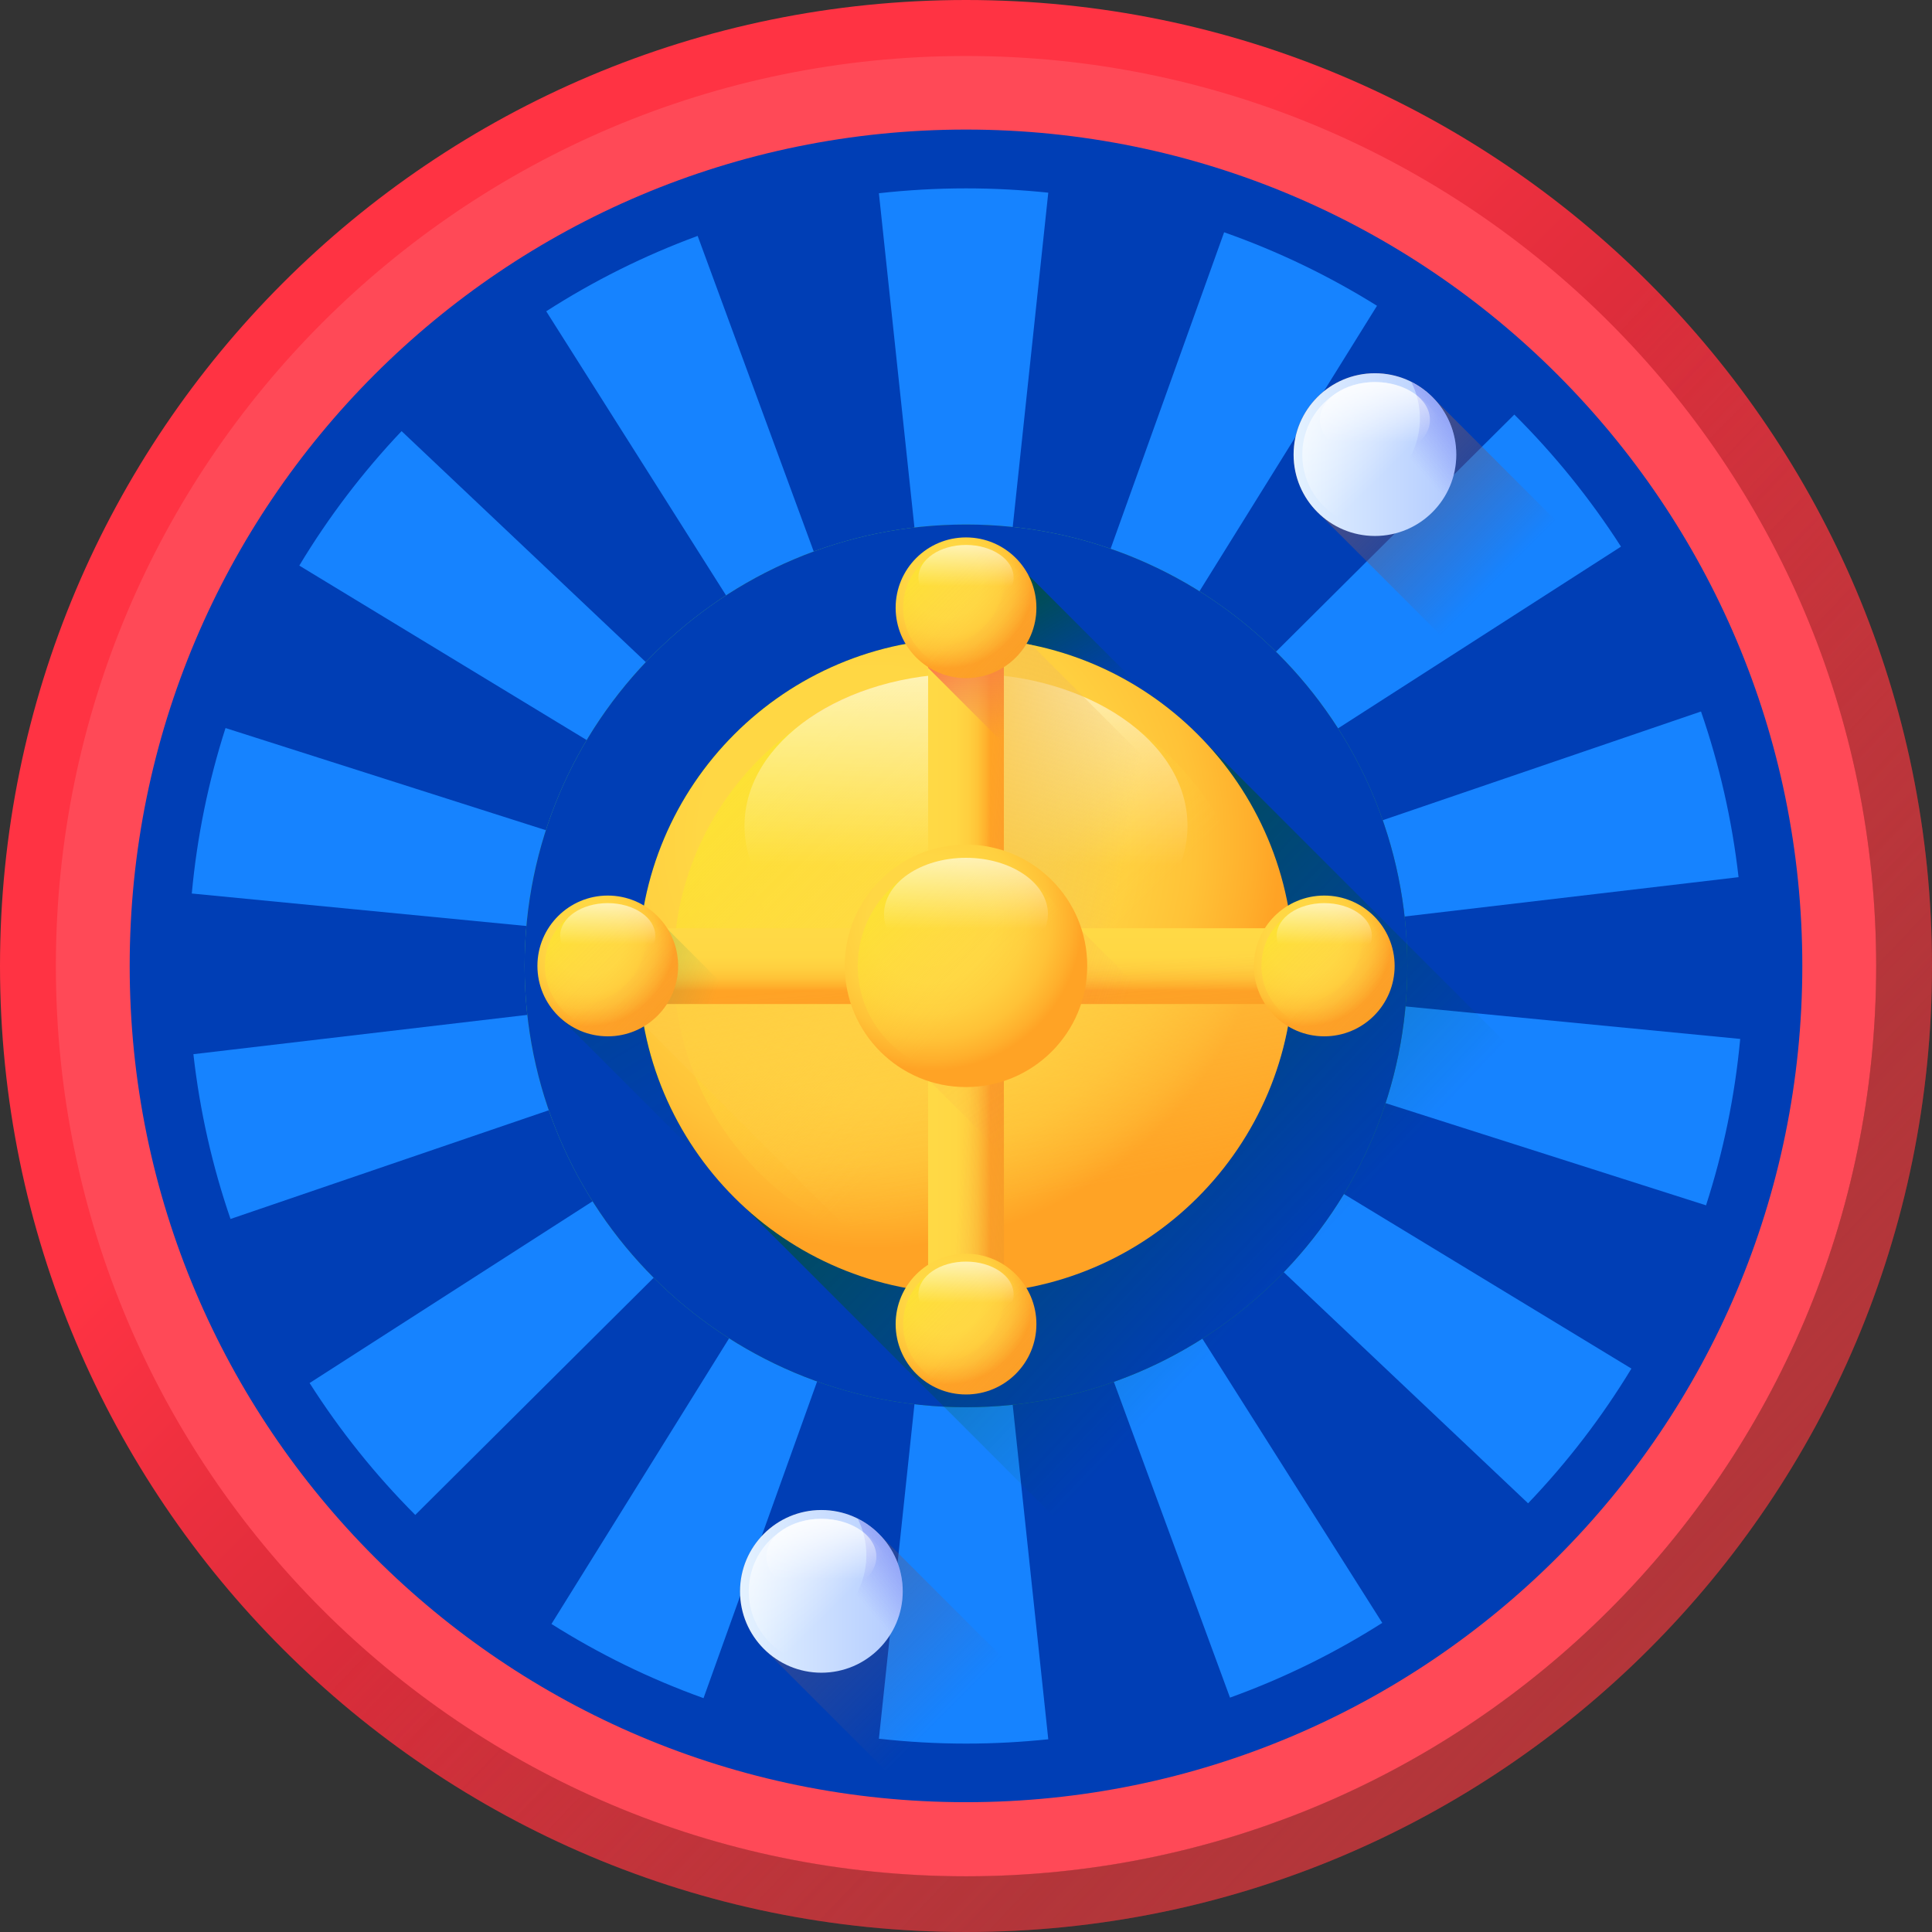 <svg width="48" height="48" viewBox="0 0 48 48" fill="none" xmlns="http://www.w3.org/2000/svg">
<rect x="0" y="0" width="48" height="48" fill="#333333" stroke="none"/>
<path d="M24 48C37.255 48 48 37.255 48 24C48 10.745 37.255 0 24 0C10.745 0 0 10.745 0 24C0 37.255 10.745 48 24 48Z" fill="url(#paint0_linear_5450_20397)"/>
<path d="M24 46.616C36.489 46.616 46.613 36.492 46.613 24.003C46.613 11.515 36.489 1.391 24 1.391C11.512 1.391 1.388 11.515 1.388 24.003C1.388 36.492 11.512 46.616 24 46.616Z" fill="url(#paint1_linear_5450_20397)"/>
<path d="M24 0C10.745 0 0 10.745 0 24C0 37.255 10.745 48 24 48C37.255 48 48 37.255 48 24C48 10.745 37.255 0 24 0ZM24 46.612C11.511 46.612 1.387 36.489 1.387 24C1.387 11.511 11.511 1.387 24 1.387C36.489 1.387 46.612 11.511 46.612 24C46.612 36.489 36.489 46.612 24 46.612Z" fill="url(#paint2_linear_5450_20397)"/>
<path d="M24 44.775C35.475 44.775 44.778 35.472 44.778 23.997C44.778 12.521 35.475 3.219 24 3.219C12.524 3.219 3.222 12.521 3.222 23.997C3.222 35.472 12.524 44.775 24 44.775Z" fill="#003EB5"/>
<path d="M24 43.319C34.669 43.319 43.319 34.669 43.319 24C43.319 13.329 34.669 4.68 24 4.68C13.329 4.68 4.68 13.329 4.68 24C4.68 34.669 13.329 43.319 24 43.319Z" fill="#003EB5"/>
<path d="M24 43.319C34.669 43.319 43.319 34.669 43.319 24C43.319 13.329 34.669 4.68 24 4.68C13.329 4.68 4.68 13.329 4.68 24C4.68 34.669 13.329 43.319 24 43.319Z" fill="#003EB5"/>
<path d="M43.235 25.812L24.511 23.994L43.194 21.793C43.032 20.368 42.715 18.991 42.261 17.677L24.395 23.779L40.273 13.581C39.51 12.392 38.62 11.292 37.623 10.3L24.268 23.586L34.211 7.597C33.025 6.857 31.752 6.242 30.413 5.771L24.054 23.499L26.044 4.787C25.372 4.717 24.691 4.68 24 4.68C23.268 4.68 22.546 4.722 21.836 4.801L23.826 23.515L17.333 5.861C16.004 6.35 14.744 6.98 13.571 7.734L23.626 23.619L9.977 10.711C9.015 11.726 8.161 12.846 7.436 14.052L23.468 23.785L5.603 18.088C5.181 19.403 4.896 20.779 4.765 22.199L23.366 24.005L4.805 26.191C4.965 27.608 5.277 28.978 5.727 30.285L23.482 24.22L7.692 34.361C8.447 35.548 9.328 36.646 10.317 37.638L23.61 24.413L13.701 40.347C14.881 41.092 16.146 41.712 17.479 42.19L23.824 24.5L21.836 43.198C22.546 43.277 23.268 43.319 24 43.319C24.691 43.319 25.372 43.282 26.044 43.212L24.052 24.484L30.559 42.177C31.895 41.695 33.162 41.07 34.342 40.32L24.252 24.38L37.965 37.349C38.937 36.333 39.799 35.211 40.532 34.002L24.41 24.214L42.386 29.946C42.813 28.625 43.102 27.241 43.235 25.812Z" fill="#1683FF"/>
<path d="M24 34.962C30.056 34.962 34.965 30.053 34.965 23.997C34.965 17.941 30.056 13.031 24 13.031C17.944 13.031 13.034 17.941 13.034 23.997C13.034 30.053 17.944 34.962 24 34.962Z" fill="url(#paint3_linear_5450_20397)"/>
<path d="M24 34.962C30.056 34.962 34.965 30.053 34.965 23.997C34.965 17.941 30.056 13.031 24 13.031C17.944 13.031 13.034 17.941 13.034 23.997C13.034 30.053 17.944 34.962 24 34.962Z" fill="#003EB5"/>
<path opacity="0.7" d="M44.673 33.171L29.953 18.452C28.468 16.858 26.351 15.859 24 15.859C19.505 15.859 15.861 19.503 15.861 23.998C15.861 26.349 16.859 28.466 18.454 29.951L33.173 44.671C38.287 42.398 42.4 38.285 44.673 33.171Z" fill="url(#paint4_linear_5450_20397)"/>
<path opacity="0.6" d="M25.541 41.815L21.886 38.16C21.517 37.764 20.991 37.516 20.407 37.516C19.291 37.516 18.386 38.421 18.386 39.537C18.386 40.121 18.634 40.647 19.03 41.016L22.685 44.671C23.955 44.107 24.977 43.085 25.541 41.815Z" fill="url(#paint5_linear_5450_20397)"/>
<path d="M20.407 41.558C21.523 41.558 22.428 40.653 22.428 39.537C22.428 38.421 21.523 37.516 20.407 37.516C19.291 37.516 18.386 38.421 18.386 39.537C18.386 40.653 19.291 41.558 20.407 41.558Z" fill="url(#paint6_linear_5450_20397)"/>
<path d="M20.407 41.343C21.403 41.343 22.211 40.535 22.211 39.539C22.211 38.542 21.403 37.734 20.407 37.734C19.41 37.734 18.602 38.542 18.602 39.539C18.602 40.535 19.41 41.343 20.407 41.343Z" fill="url(#paint7_linear_5450_20397)"/>
<path d="M21.311 37.734C21.447 38.007 21.524 38.313 21.524 38.639C21.524 39.755 20.619 40.66 19.503 40.66C19.178 40.66 18.871 40.583 18.599 40.447C18.93 41.109 19.616 41.564 20.407 41.564C21.523 41.564 22.428 40.659 22.428 39.542C22.428 38.751 21.973 38.066 21.311 37.734Z" fill="url(#paint8_linear_5450_20397)"/>
<path d="M21.773 38.674C21.773 39.192 21.162 39.613 20.407 39.613C19.652 39.613 19.04 39.192 19.04 38.674C19.04 38.155 19.652 37.734 20.407 37.734C21.162 37.734 21.773 38.155 21.773 38.674Z" fill="url(#paint9_linear_5450_20397)"/>
<path opacity="0.2" d="M13.898 25.266L18.518 29.886V25.266H13.898Z" fill="url(#paint10_linear_5450_20397)"/>
<path d="M25.544 14.281L28.78 17.518H24.092V14.281H25.544Z" fill="url(#paint11_linear_5450_20397)"/>
<path d="M24 32.136C28.494 32.136 32.138 28.493 32.138 23.998C32.138 19.503 28.494 15.859 24 15.859C19.505 15.859 15.861 19.503 15.861 23.998C15.861 28.493 19.505 32.136 24 32.136Z" fill="url(#paint12_radial_5450_20397)"/>
<path d="M24 31.264C28.012 31.264 31.265 28.011 31.265 23.999C31.265 19.987 28.012 16.734 24 16.734C19.988 16.734 16.735 19.987 16.735 23.999C16.735 28.011 19.988 31.264 24 31.264Z" fill="url(#paint13_linear_5450_20397)"/>
<path d="M29.503 20.516C29.503 22.604 27.039 24.297 24 24.297C20.961 24.297 18.497 22.604 18.497 20.516C18.497 18.427 20.961 16.734 24 16.734C27.039 16.734 29.503 18.427 29.503 20.516Z" fill="url(#paint14_linear_5450_20397)"/>
<path d="M32.136 24.109H15.864C15.87 24.574 15.916 25.028 15.997 25.47L16 25.473L22.529 32.002C23.006 32.09 23.497 32.137 24 32.137C28.458 32.137 32.076 28.553 32.136 24.109Z" fill="url(#paint15_linear_5450_20397)"/>
<path d="M31.975 22.368L25.63 16.023C25.103 15.916 24.558 15.859 24 15.859V23.583H32.128C32.107 23.169 32.055 22.764 31.975 22.368Z" fill="url(#paint16_linear_5450_20397)"/>
<path d="M23.059 14.617H24.941V33.378H23.059V14.617Z" fill="url(#paint17_linear_5450_20397)"/>
<path opacity="0.3" d="M23.482 14.617H24.941V33.378H23.482V14.617Z" fill="url(#paint18_linear_5450_20397)"/>
<path d="M24 34.645C24.966 34.645 25.749 33.862 25.749 32.897C25.749 31.931 24.966 31.148 24 31.148C23.035 31.148 22.252 31.931 22.252 32.897C22.252 33.862 23.035 34.645 24 34.645Z" fill="url(#paint19_radial_5450_20397)"/>
<path d="M24 34.465C24.862 34.465 25.561 33.766 25.561 32.904C25.561 32.042 24.862 31.344 24 31.344C23.138 31.344 22.439 32.042 22.439 32.904C22.439 33.766 23.138 34.465 24 34.465Z" fill="url(#paint20_linear_5450_20397)"/>
<path opacity="0.2" d="M24.782 31.336C24.9 31.571 24.966 31.837 24.966 32.118C24.966 32.715 24.668 33.241 24.212 33.557C23.929 33.752 23.587 33.866 23.218 33.866C22.936 33.866 22.671 33.8 22.436 33.682C22.723 34.255 23.315 34.648 24 34.648C24.965 34.648 25.748 33.865 25.748 32.9C25.748 32.215 25.355 31.623 24.782 31.336Z" fill="url(#paint21_linear_5450_20397)"/>
<path d="M25.183 32.156C25.183 32.605 24.654 32.968 24.001 32.968C23.348 32.968 22.818 32.605 22.818 32.156C22.818 31.707 23.348 31.344 24.001 31.344C24.654 31.344 25.183 31.707 25.183 32.156Z" fill="url(#paint22_linear_5450_20397)"/>
<path opacity="0.1" d="M24.941 28.701V24.844H23.059V26.819L24.941 28.701Z" fill="url(#paint23_linear_5450_20397)"/>
<path d="M33.38 24.945V23.062H14.619V24.945H33.38Z" fill="url(#paint24_linear_5450_20397)"/>
<path opacity="0.1" d="M33.38 24.944V23.484H14.619V24.944H33.38Z" fill="url(#paint25_linear_5450_20397)"/>
<path opacity="0.1" d="M24.868 24.945H28.697L26.834 23.082C26.834 23.082 26.829 23.075 26.821 23.062H24.868V24.945Z" fill="url(#paint26_linear_5450_20397)"/>
<path opacity="0.2" d="M14.619 24.945H18.448L16.584 23.082C16.584 23.082 16.58 23.075 16.572 23.062H14.619L14.619 24.945Z" fill="url(#paint27_linear_5450_20397)"/>
<path d="M32.901 25.747C33.866 25.747 34.649 24.964 34.649 23.998C34.649 23.033 33.866 22.25 32.901 22.25C31.935 22.25 31.152 23.033 31.152 23.998C31.152 24.964 31.935 25.747 32.901 25.747Z" fill="url(#paint28_radial_5450_20397)"/>
<path d="M32.901 25.559C33.762 25.559 34.461 24.86 34.461 23.998C34.461 23.136 33.762 22.438 32.901 22.438C32.039 22.438 31.34 23.136 31.34 23.998C31.34 24.86 32.039 25.559 32.901 25.559Z" fill="url(#paint29_linear_5450_20397)"/>
<path opacity="0.2" d="M33.683 22.438C33.801 22.673 33.867 22.938 33.867 23.22C33.867 24.185 33.085 24.968 32.119 24.968C31.838 24.968 31.572 24.902 31.337 24.784C31.624 25.357 32.216 25.75 32.901 25.75C33.867 25.75 34.649 24.967 34.649 24.002C34.649 23.317 34.256 22.725 33.683 22.438Z" fill="url(#paint30_linear_5450_20397)"/>
<path d="M34.083 23.25C34.083 23.699 33.554 24.062 32.901 24.062C32.248 24.062 31.719 23.698 31.719 23.25C31.719 22.801 32.248 22.438 32.901 22.438C33.554 22.438 34.083 22.801 34.083 23.25Z" fill="url(#paint31_linear_5450_20397)"/>
<path d="M15.1 25.747C16.066 25.747 16.848 24.964 16.848 23.998C16.848 23.033 16.066 22.25 15.1 22.25C14.134 22.25 13.352 23.033 13.352 23.998C13.352 24.964 14.134 25.747 15.1 25.747Z" fill="url(#paint32_radial_5450_20397)"/>
<path d="M15.1 25.559C15.962 25.559 16.66 24.86 16.66 23.998C16.66 23.136 15.962 22.438 15.1 22.438C14.238 22.438 13.539 23.136 13.539 23.998C13.539 24.86 14.238 25.559 15.1 25.559Z" fill="url(#paint33_linear_5450_20397)"/>
<path opacity="0.2" d="M15.881 22.438C15.999 22.673 16.066 22.938 16.066 23.22C16.066 23.816 15.767 24.343 15.311 24.658C15.029 24.854 14.686 24.968 14.317 24.968C14.036 24.968 13.771 24.901 13.535 24.784C13.822 25.357 14.415 25.75 15.099 25.75C16.065 25.75 16.848 24.967 16.848 24.002C16.848 23.317 16.454 22.725 15.881 22.438Z" fill="url(#paint34_linear_5450_20397)"/>
<path d="M16.281 23.25C16.281 23.699 15.752 24.062 15.099 24.062C14.446 24.062 13.917 23.698 13.917 23.25C13.917 22.801 14.446 22.438 15.099 22.438C15.752 22.438 16.281 22.801 16.281 23.25Z" fill="url(#paint35_linear_5450_20397)"/>
<path d="M24 27.008C25.663 27.008 27.012 25.66 27.012 23.996C27.012 22.333 25.663 20.984 24 20.984C22.337 20.984 20.988 22.333 20.988 23.996C20.988 25.66 22.337 27.008 24 27.008Z" fill="url(#paint36_radial_5450_20397)"/>
<path d="M24 26.689C25.485 26.689 26.688 25.486 26.688 24.001C26.688 22.516 25.485 21.312 24 21.312C22.515 21.312 21.311 22.516 21.311 24.001C21.311 25.486 22.515 26.689 24 26.689Z" fill="url(#paint37_linear_5450_20397)"/>
<path d="M26.036 22.712C26.036 23.485 25.124 24.111 23.999 24.111C22.875 24.111 21.963 23.485 21.963 22.712C21.963 21.939 22.875 21.312 23.999 21.312C25.124 21.312 26.036 21.939 26.036 22.712Z" fill="url(#paint38_linear_5450_20397)"/>
<path d="M24.941 18.475V14.617H23.059V16.593L24.941 18.475Z" fill="url(#paint39_linear_5450_20397)"/>
<path d="M24 16.848C24.966 16.848 25.749 16.066 25.749 15.1C25.749 14.134 24.966 13.352 24 13.352C23.035 13.352 22.252 14.134 22.252 15.1C22.252 16.066 23.035 16.848 24 16.848Z" fill="url(#paint40_radial_5450_20397)"/>
<path d="M24 16.66C24.862 16.66 25.561 15.962 25.561 15.1C25.561 14.238 24.862 13.539 24 13.539C23.138 13.539 22.439 14.238 22.439 15.1C22.439 15.962 23.138 16.66 24 16.66Z" fill="url(#paint41_linear_5450_20397)"/>
<path opacity="0.2" d="M24.782 13.539C24.9 13.774 24.966 14.04 24.966 14.321C24.966 15.287 24.183 16.07 23.218 16.07C22.936 16.07 22.671 16.003 22.436 15.885C22.723 16.458 23.315 16.851 24 16.851C24.965 16.851 25.748 16.069 25.748 15.103C25.748 14.419 25.355 13.826 24.782 13.539Z" fill="url(#paint42_linear_5450_20397)"/>
<path d="M25.183 14.351C25.183 14.8 24.654 15.164 24.001 15.164C23.348 15.164 22.818 14.8 22.818 14.351C22.818 13.903 23.348 13.539 24.001 13.539C24.654 13.539 25.183 13.903 25.183 14.351Z" fill="url(#paint43_linear_5450_20397)"/>
<path d="M39.294 13.573L35.639 9.917C35.27 9.521 34.744 9.273 34.16 9.273C33.044 9.273 32.139 10.178 32.139 11.295C32.139 11.879 32.387 12.404 32.782 12.773L36.438 16.429C37.708 15.865 38.73 14.843 39.294 13.573Z" fill="url(#paint44_linear_5450_20397)"/>
<path d="M36.181 11.295C36.181 12.411 35.276 13.316 34.16 13.316C33.044 13.316 32.139 12.411 32.139 11.295C32.139 10.178 33.044 9.273 34.16 9.273C35.276 9.273 36.181 10.178 36.181 11.295Z" fill="url(#paint45_linear_5450_20397)"/>
<path d="M35.964 11.296C35.964 12.293 35.156 13.101 34.16 13.101C33.163 13.101 32.355 12.293 32.355 11.296C32.355 10.3 33.163 9.492 34.16 9.492C35.156 9.492 35.964 10.3 35.964 11.296Z" fill="url(#paint46_linear_5450_20397)"/>
<path d="M35.064 9.492C35.2 9.764 35.277 10.071 35.277 10.396C35.277 11.513 34.372 12.418 33.256 12.418C32.931 12.418 32.624 12.341 32.352 12.204C32.683 12.867 33.368 13.322 34.16 13.322C35.276 13.322 36.181 12.417 36.181 11.3C36.181 10.509 35.726 9.824 35.064 9.492Z" fill="url(#paint47_linear_5450_20397)"/>
<path d="M35.526 10.431C35.526 10.95 34.914 11.371 34.16 11.371C33.405 11.371 32.793 10.95 32.793 10.431C32.793 9.913 33.405 9.492 34.16 9.492C34.914 9.492 35.526 9.913 35.526 10.431Z" fill="url(#paint48_linear_5450_20397)"/>
<defs>
<linearGradient id="paint0_linear_5450_20397" x1="6.212" y1="6.212" x2="41.512" y2="41.512" gradientUnits="userSpaceOnUse">
<stop stop-color="#FF3343"/>
<stop offset="0.304" stop-color="#FF3343"/>
<stop offset="0.856" stop-color="#A2222C"/>
<stop offset="1" stop-color="#A2222C"/>
</linearGradient>
<linearGradient id="paint1_linear_5450_20397" x1="25.162" y1="25.165" x2="6.453" y2="6.456" gradientUnits="userSpaceOnUse">
<stop stop-color="#FF4957"/>
<stop offset="1" stop-color="#FF4957"/>
</linearGradient>
<linearGradient id="paint2_linear_5450_20397" x1="24.399" y1="24.378" x2="54.186" y2="52.612" gradientUnits="userSpaceOnUse">
<stop stop-color="#E87264" stop-opacity="0"/>
<stop offset="1" stop-color="#A2222C"/>
</linearGradient>
<linearGradient id="paint3_linear_5450_20397" x1="19.727" y1="19.724" x2="36.036" y2="36.033" gradientUnits="userSpaceOnUse">
<stop stop-color="#4AB272"/>
<stop offset="1" stop-color="#077565"/>
</linearGradient>
<linearGradient id="paint4_linear_5450_20397" x1="31.824" y1="31.797" x2="21.094" y2="21.632" gradientUnits="userSpaceOnUse">
<stop stop-color="#005A01" stop-opacity="0"/>
<stop offset="1" stop-color="#005A01"/>
</linearGradient>
<linearGradient id="paint5_linear_5450_20397" x1="23.466" y1="42.596" x2="18.853" y2="37.983" gradientUnits="userSpaceOnUse">
<stop stop-color="#6E566E" stop-opacity="0"/>
<stop offset="1" stop-color="#6E566E"/>
</linearGradient>
<linearGradient id="paint6_linear_5450_20397" x1="18.386" y1="39.537" x2="22.428" y2="39.537" gradientUnits="userSpaceOnUse">
<stop stop-color="#E4F2FF"/>
<stop offset="1" stop-color="#B2CBFF"/>
</linearGradient>
<linearGradient id="paint7_linear_5450_20397" x1="20.758" y1="39.89" x2="18.34" y2="37.472" gradientUnits="userSpaceOnUse">
<stop stop-color="white" stop-opacity="0"/>
<stop offset="1" stop-color="white"/>
</linearGradient>
<linearGradient id="paint8_linear_5450_20397" x1="21.265" y1="39.618" x2="25.031" y2="36.431" gradientUnits="userSpaceOnUse">
<stop stop-color="#3F3CED" stop-opacity="0"/>
<stop offset="0.28" stop-color="#3C3DE4" stop-opacity="0.28"/>
<stop offset="0.731" stop-color="#3541CC" stop-opacity="0.731"/>
<stop offset="1" stop-color="#2F43BB"/>
</linearGradient>
<linearGradient id="paint9_linear_5450_20397" x1="20.407" y1="39.231" x2="20.407" y2="37.325" gradientUnits="userSpaceOnUse">
<stop stop-color="white" stop-opacity="0"/>
<stop offset="1" stop-color="white"/>
</linearGradient>
<linearGradient id="paint10_linear_5450_20397" x1="18.292" y1="28.808" x2="14.692" y2="22.69" gradientUnits="userSpaceOnUse">
<stop stop-color="#005A01" stop-opacity="0"/>
<stop offset="1" stop-color="#005A01"/>
</linearGradient>
<linearGradient id="paint11_linear_5450_20397" x1="26.607" y1="17.808" x2="23.665" y2="12.81" gradientUnits="userSpaceOnUse">
<stop stop-color="#005A01" stop-opacity="0"/>
<stop offset="1" stop-color="#005A01"/>
</linearGradient>
<radialGradient id="paint12_radial_5450_20397" cx="0" cy="0" r="1" gradientUnits="userSpaceOnUse" gradientTransform="translate(21.656 20.872) scale(10.14)">
<stop stop-color="#FFD945"/>
<stop offset="0.417" stop-color="#FFD744"/>
<stop offset="0.628" stop-color="#FFCF3F"/>
<stop offset="0.793" stop-color="#FFC237"/>
<stop offset="0.933" stop-color="#FFAF2C"/>
<stop offset="1" stop-color="#FFA325"/>
</radialGradient>
<linearGradient id="paint13_linear_5450_20397" x1="25.414" y1="25.413" x2="15.678" y2="15.677" gradientUnits="userSpaceOnUse">
<stop stop-color="#FFD945" stop-opacity="0"/>
<stop offset="1" stop-color="#FBED21"/>
</linearGradient>
<linearGradient id="paint14_linear_5450_20397" x1="24" y1="21.496" x2="24" y2="13.822" gradientUnits="userSpaceOnUse">
<stop stop-color="white" stop-opacity="0"/>
<stop offset="1" stop-color="white"/>
</linearGradient>
<linearGradient id="paint15_linear_5450_20397" x1="24.948" y1="29.854" x2="23.473" y2="21.383" gradientUnits="userSpaceOnUse">
<stop stop-color="#FFCB44" stop-opacity="0"/>
<stop offset="1" stop-color="#FFCB44"/>
</linearGradient>
<linearGradient id="paint16_linear_5450_20397" x1="28.125" y1="20.359" x2="23.106" y2="19.512" gradientUnits="userSpaceOnUse">
<stop stop-color="#E8B364" stop-opacity="0"/>
<stop offset="1" stop-color="#FFCB44"/>
</linearGradient>
<linearGradient id="paint17_linear_5450_20397" x1="23.153" y1="23.998" x2="24.608" y2="23.998" gradientUnits="userSpaceOnUse">
<stop stop-color="#FFD945"/>
<stop offset="0.417" stop-color="#FFD744"/>
<stop offset="0.628" stop-color="#FFCF3F"/>
<stop offset="0.793" stop-color="#FFC237"/>
<stop offset="0.933" stop-color="#FFAF2C"/>
<stop offset="1" stop-color="#FFA325"/>
</linearGradient>
<linearGradient id="paint18_linear_5450_20397" x1="24.224" y1="24.145" x2="25.934" y2="24.271" gradientUnits="userSpaceOnUse">
<stop stop-color="#E87264" stop-opacity="0"/>
<stop offset="1" stop-color="#D3951A"/>
</linearGradient>
<radialGradient id="paint19_radial_5450_20397" cx="0" cy="0" r="1" gradientUnits="userSpaceOnUse" gradientTransform="translate(23.497 32.225) scale(2.178)">
<stop stop-color="#FFD945"/>
<stop offset="0.417" stop-color="#FFD744"/>
<stop offset="0.628" stop-color="#FFCF3F"/>
<stop offset="0.793" stop-color="#FFC237"/>
<stop offset="0.933" stop-color="#FFAF2C"/>
<stop offset="1" stop-color="#FFA325"/>
</radialGradient>
<linearGradient id="paint20_linear_5450_20397" x1="24.304" y1="33.208" x2="22.212" y2="31.117" gradientUnits="userSpaceOnUse">
<stop stop-color="#FFD945" stop-opacity="0"/>
<stop offset="1" stop-color="#FBED21"/>
</linearGradient>
<linearGradient id="paint21_linear_5450_20397" x1="24.119" y1="33.018" x2="26.175" y2="34.967" gradientUnits="userSpaceOnUse">
<stop stop-color="#E87264" stop-opacity="0"/>
<stop offset="1" stop-color="#D3951A"/>
</linearGradient>
<linearGradient id="paint22_linear_5450_20397" x1="24.001" y1="32.367" x2="24.001" y2="30.718" gradientUnits="userSpaceOnUse">
<stop stop-color="white" stop-opacity="0"/>
<stop offset="1" stop-color="white"/>
</linearGradient>
<linearGradient id="paint23_linear_5450_20397" x1="25.639" y1="28.066" x2="23.913" y2="25.713" gradientUnits="userSpaceOnUse">
<stop stop-color="#E87264" stop-opacity="0"/>
<stop offset="1" stop-color="#FF7044"/>
</linearGradient>
<linearGradient id="paint24_linear_5450_20397" x1="24" y1="23.157" x2="24" y2="24.612" gradientUnits="userSpaceOnUse">
<stop stop-color="#FFD945"/>
<stop offset="0.417" stop-color="#FFD744"/>
<stop offset="0.628" stop-color="#FFCF3F"/>
<stop offset="0.793" stop-color="#FFC237"/>
<stop offset="0.933" stop-color="#FFAF2C"/>
<stop offset="1" stop-color="#FFA325"/>
</linearGradient>
<linearGradient id="paint25_linear_5450_20397" x1="24.156" y1="24.225" x2="24.303" y2="26.027" gradientUnits="userSpaceOnUse">
<stop stop-color="#E87264" stop-opacity="0"/>
<stop offset="1" stop-color="#D3951A"/>
</linearGradient>
<linearGradient id="paint26_linear_5450_20397" x1="28.031" y1="24.703" x2="26.462" y2="24.201" gradientUnits="userSpaceOnUse">
<stop stop-color="#E87264" stop-opacity="0"/>
<stop offset="1" stop-color="#FF7044"/>
</linearGradient>
<linearGradient id="paint27_linear_5450_20397" x1="17.782" y1="24.703" x2="16.213" y2="24.201" gradientUnits="userSpaceOnUse">
<stop stop-color="#438E51" stop-opacity="0"/>
<stop offset="1" stop-color="#438E51"/>
</linearGradient>
<radialGradient id="paint28_radial_5450_20397" cx="0" cy="0" r="1" gradientUnits="userSpaceOnUse" gradientTransform="translate(32.397 23.327) scale(2.178)">
<stop stop-color="#FFD945"/>
<stop offset="0.417" stop-color="#FFD744"/>
<stop offset="0.628" stop-color="#FFCF3F"/>
<stop offset="0.793" stop-color="#FFC237"/>
<stop offset="0.933" stop-color="#FFAF2C"/>
<stop offset="1" stop-color="#FFA325"/>
</radialGradient>
<linearGradient id="paint29_linear_5450_20397" x1="33.204" y1="24.302" x2="31.113" y2="22.21" gradientUnits="userSpaceOnUse">
<stop stop-color="#FFD945" stop-opacity="0"/>
<stop offset="1" stop-color="#FBED21"/>
</linearGradient>
<linearGradient id="paint30_linear_5450_20397" x1="33.021" y1="24.12" x2="35.076" y2="26.068" gradientUnits="userSpaceOnUse">
<stop stop-color="#E87264" stop-opacity="0"/>
<stop offset="1" stop-color="#D3951A"/>
</linearGradient>
<linearGradient id="paint31_linear_5450_20397" x1="32.901" y1="23.46" x2="32.901" y2="21.812" gradientUnits="userSpaceOnUse">
<stop stop-color="white" stop-opacity="0"/>
<stop offset="1" stop-color="white"/>
</linearGradient>
<radialGradient id="paint32_radial_5450_20397" cx="0" cy="0" r="1" gradientUnits="userSpaceOnUse" gradientTransform="translate(14.596 23.327) scale(2.178)">
<stop stop-color="#FFD945"/>
<stop offset="0.417" stop-color="#FFD744"/>
<stop offset="0.628" stop-color="#FFCF3F"/>
<stop offset="0.793" stop-color="#FFC237"/>
<stop offset="0.933" stop-color="#FFAF2C"/>
<stop offset="1" stop-color="#FFA325"/>
</radialGradient>
<linearGradient id="paint33_linear_5450_20397" x1="15.403" y1="24.302" x2="13.312" y2="22.21" gradientUnits="userSpaceOnUse">
<stop stop-color="#FFD945" stop-opacity="0"/>
<stop offset="1" stop-color="#FBED21"/>
</linearGradient>
<linearGradient id="paint34_linear_5450_20397" x1="15.219" y1="24.12" x2="17.274" y2="26.068" gradientUnits="userSpaceOnUse">
<stop stop-color="#E87264" stop-opacity="0"/>
<stop offset="1" stop-color="#D3951A"/>
</linearGradient>
<linearGradient id="paint35_linear_5450_20397" x1="15.099" y1="23.46" x2="15.099" y2="21.812" gradientUnits="userSpaceOnUse">
<stop stop-color="white" stop-opacity="0"/>
<stop offset="1" stop-color="white"/>
</linearGradient>
<radialGradient id="paint36_radial_5450_20397" cx="0" cy="0" r="1" gradientUnits="userSpaceOnUse" gradientTransform="translate(23.133 22.84) scale(3.753)">
<stop stop-color="#FFD945"/>
<stop offset="0.417" stop-color="#FFD744"/>
<stop offset="0.628" stop-color="#FFCF3F"/>
<stop offset="0.793" stop-color="#FFC237"/>
<stop offset="0.933" stop-color="#FFAF2C"/>
<stop offset="1" stop-color="#FFA325"/>
</radialGradient>
<linearGradient id="paint37_linear_5450_20397" x1="24.523" y1="24.524" x2="20.92" y2="20.921" gradientUnits="userSpaceOnUse">
<stop stop-color="#FFD945" stop-opacity="0"/>
<stop offset="1" stop-color="#FBED21"/>
</linearGradient>
<linearGradient id="paint38_linear_5450_20397" x1="23.999" y1="23.075" x2="23.999" y2="20.235" gradientUnits="userSpaceOnUse">
<stop stop-color="white" stop-opacity="0"/>
<stop offset="1" stop-color="white"/>
</linearGradient>
<linearGradient id="paint39_linear_5450_20397" x1="25.639" y1="17.84" x2="23.913" y2="15.487" gradientUnits="userSpaceOnUse">
<stop stop-color="#E87264" stop-opacity="0"/>
<stop offset="1" stop-color="#FF7044"/>
</linearGradient>
<radialGradient id="paint40_radial_5450_20397" cx="0" cy="0" r="1" gradientUnits="userSpaceOnUse" gradientTransform="translate(23.497 14.428) scale(2.178)">
<stop stop-color="#FFD945"/>
<stop offset="0.417" stop-color="#FFD744"/>
<stop offset="0.628" stop-color="#FFCF3F"/>
<stop offset="0.793" stop-color="#FFC237"/>
<stop offset="0.933" stop-color="#FFAF2C"/>
<stop offset="1" stop-color="#FFA325"/>
</radialGradient>
<linearGradient id="paint41_linear_5450_20397" x1="24.304" y1="15.403" x2="22.212" y2="13.312" gradientUnits="userSpaceOnUse">
<stop stop-color="#FFD945" stop-opacity="0"/>
<stop offset="1" stop-color="#FBED21"/>
</linearGradient>
<linearGradient id="paint42_linear_5450_20397" x1="24.119" y1="15.221" x2="26.175" y2="17.17" gradientUnits="userSpaceOnUse">
<stop stop-color="#E87264" stop-opacity="0"/>
<stop offset="1" stop-color="#D3951A"/>
</linearGradient>
<linearGradient id="paint43_linear_5450_20397" x1="24.001" y1="14.562" x2="24.001" y2="12.913" gradientUnits="userSpaceOnUse">
<stop stop-color="white" stop-opacity="0"/>
<stop offset="1" stop-color="white"/>
</linearGradient>
<linearGradient id="paint44_linear_5450_20397" x1="37.219" y1="14.354" x2="32.606" y2="9.741" gradientUnits="userSpaceOnUse">
<stop stop-color="#6E566E" stop-opacity="0"/>
<stop offset="1" stop-color="#6E566E"/>
</linearGradient>
<linearGradient id="paint45_linear_5450_20397" x1="32.139" y1="11.295" x2="36.181" y2="11.295" gradientUnits="userSpaceOnUse">
<stop stop-color="#E4F2FF"/>
<stop offset="1" stop-color="#B2CBFF"/>
</linearGradient>
<linearGradient id="paint46_linear_5450_20397" x1="34.511" y1="11.648" x2="32.093" y2="9.23" gradientUnits="userSpaceOnUse">
<stop stop-color="white" stop-opacity="0"/>
<stop offset="1" stop-color="white"/>
</linearGradient>
<linearGradient id="paint47_linear_5450_20397" x1="35.018" y1="11.376" x2="38.784" y2="8.189" gradientUnits="userSpaceOnUse">
<stop stop-color="#3F3CED" stop-opacity="0"/>
<stop offset="0.28" stop-color="#3C3DE4" stop-opacity="0.28"/>
<stop offset="0.731" stop-color="#3541CC" stop-opacity="0.731"/>
<stop offset="1" stop-color="#2F43BB"/>
</linearGradient>
<linearGradient id="paint48_linear_5450_20397" x1="34.16" y1="10.989" x2="34.16" y2="9.082" gradientUnits="userSpaceOnUse">
<stop stop-color="white" stop-opacity="0"/>
<stop offset="1" stop-color="white"/>
</linearGradient>
</defs>
</svg>
